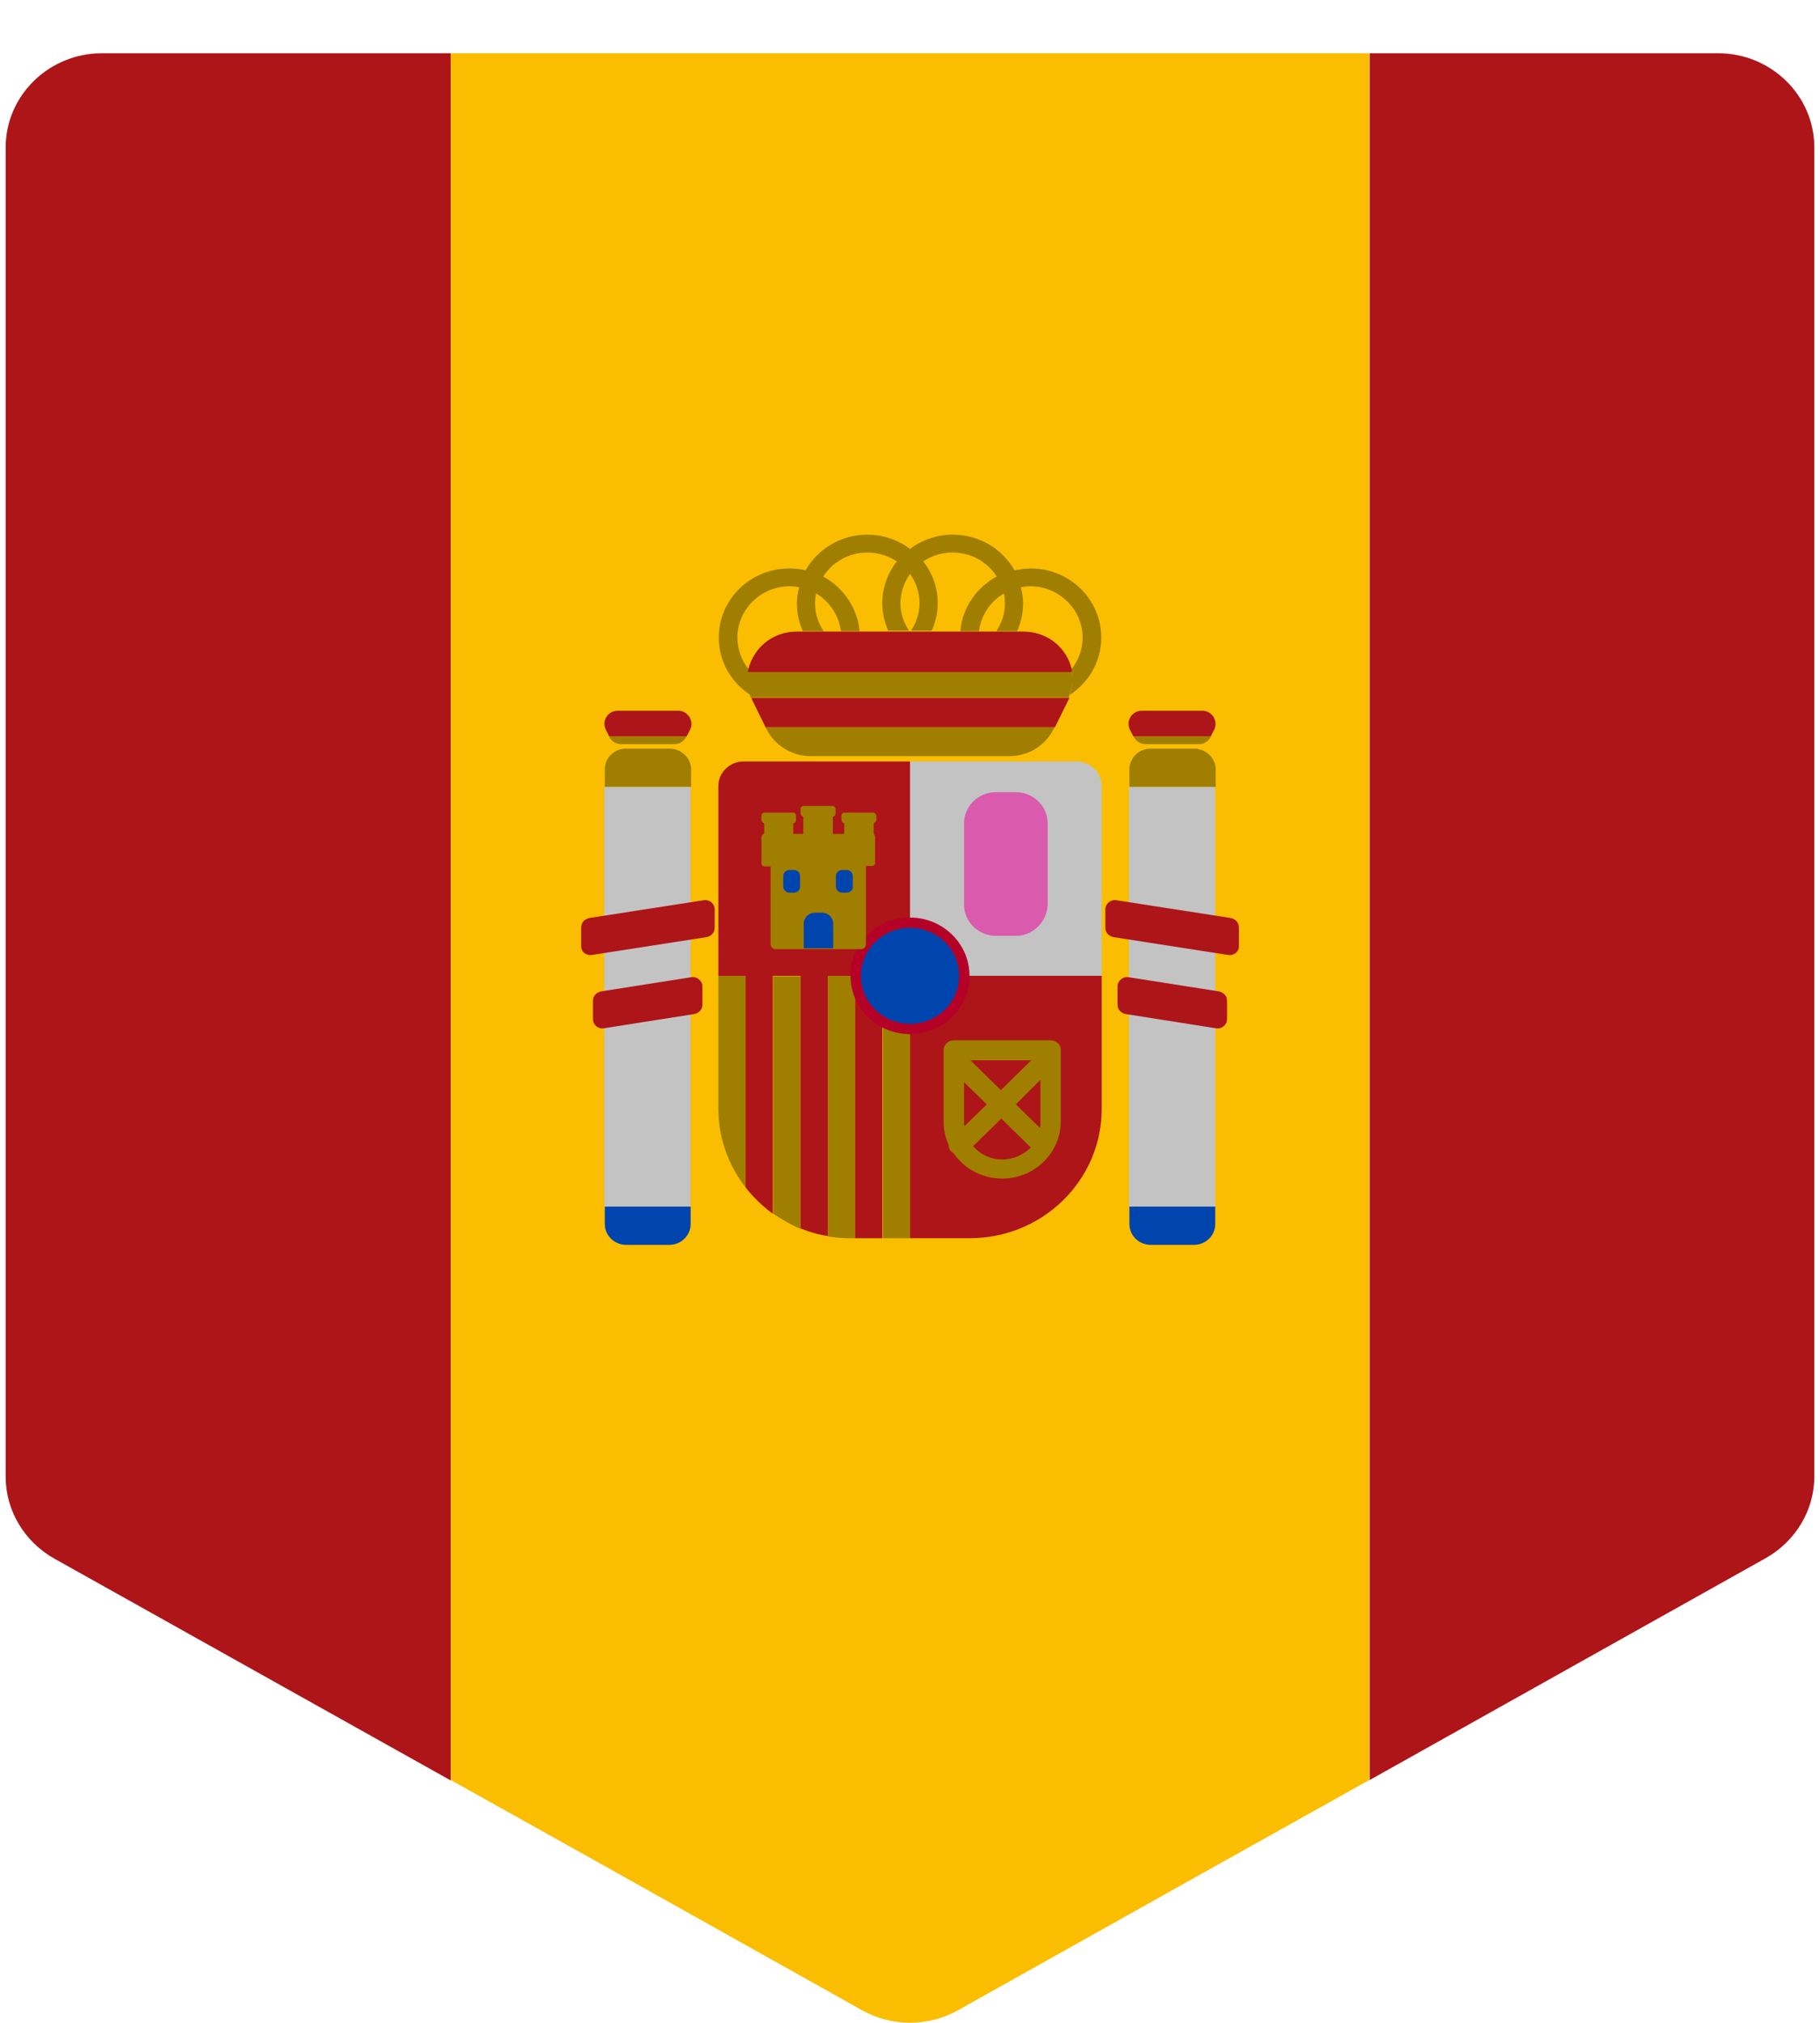 <?xml version="1.0" encoding="UTF-8"?>
<svg xmlns="http://www.w3.org/2000/svg" width="36" height="40" viewBox="0 0 36 40" fill="none">
  <g clip-path="url(#clip0_450_8557)">
    <path d="M2.017 1.053C0.966 1.053 0.112 1.889 0.112 2.917V29.201C0.112 29.87 0.481 30.485 1.074 30.82L8.917 35.208V1.053H2.017Z" fill="#AD1519"></path>
    <path d="M34.926 30.811C35.519 30.477 35.888 29.861 35.888 29.193V2.917C35.888 1.889 35.034 1.053 33.983 1.053H27.092V35.199L34.926 30.811Z" fill="#AD1519"></path>
    <path d="M11.909 1.053H8.917V35.199L11.909 36.87L17.057 39.754C17.641 40.079 18.36 40.079 18.944 39.754L24.092 36.87L27.083 35.199V1.053H24.092H11.909Z" fill="#FABD00"></path>
    <path d="M13.66 15.559H11.953V23.86H13.66V15.559Z" fill="#C3C3C3"></path>
    <path d="M24.037 15.559H22.33V23.86H24.037V15.559Z" fill="#C3C3C3"></path>
    <path d="M13.239 14.803H12.385C12.152 14.803 11.963 14.987 11.963 15.216V15.559H13.67V15.216C13.67 14.987 13.472 14.803 13.239 14.803Z" fill="#A07E00"></path>
    <path d="M23.616 14.803H22.762C22.529 14.803 22.34 14.987 22.34 15.216V15.559H24.047V15.216C24.047 14.987 23.849 14.803 23.616 14.803Z" fill="#A07E00"></path>
    <path d="M13.67 23.86H11.963V24.203C11.963 24.432 12.152 24.616 12.385 24.616H13.239C13.472 24.616 13.661 24.432 13.661 24.203V23.86H13.67Z" fill="#0044AD"></path>
    <path d="M24.047 23.86H22.34V24.203C22.34 24.432 22.529 24.616 22.762 24.616H23.616C23.849 24.616 24.038 24.432 24.038 24.203V23.86H24.047Z" fill="#0044AD"></path>
    <path d="M18 15.058H14.703C14.434 15.058 14.209 15.278 14.209 15.541V19.296H18V15.058Z" fill="#AD1519"></path>
    <path d="M21.792 19.296V15.541C21.792 15.278 21.568 15.058 21.298 15.058H18.001V19.296H21.792Z" fill="#C3C3C3"></path>
    <path d="M14.748 19.296H14.209V21.925C14.209 22.514 14.416 23.051 14.748 23.482V19.296Z" fill="#A07E00"></path>
    <path d="M14.748 19.296V23.482C14.901 23.675 15.081 23.851 15.287 24.001V19.296H14.748Z" fill="#AD1519"></path>
    <path d="M15.296 19.296V24.001C15.467 24.115 15.646 24.221 15.835 24.3V19.305H15.296V19.296Z" fill="#A07E00"></path>
    <path d="M15.835 19.296V24.291C16.006 24.361 16.185 24.414 16.374 24.441V19.288H15.835V19.296Z" fill="#AD1519"></path>
    <path d="M16.374 19.296V24.449C16.518 24.476 16.671 24.485 16.823 24.485H16.913V19.296H16.374Z" fill="#A07E00"></path>
    <path d="M17.452 19.296H16.913V24.485H17.452V19.296Z" fill="#AD1519"></path>
    <path d="M18.001 19.296H17.462V24.485H18.001V19.296Z" fill="#A07E00"></path>
    <path d="M18.001 19.296V24.485H19.178C20.624 24.485 21.792 23.341 21.792 21.926V19.296H18.001Z" fill="#AD1519"></path>
    <path d="M18 20.448C18.65 20.448 19.177 19.933 19.177 19.296C19.177 18.66 18.65 18.144 18 18.144C17.35 18.144 16.823 18.66 16.823 19.296C16.823 19.933 17.35 20.448 18 20.448Z" fill="#B50027"></path>
    <path d="M18.001 20.246C18.537 20.246 18.971 19.821 18.971 19.296C18.971 18.772 18.537 18.347 18.001 18.347C17.465 18.347 17.03 18.772 17.03 19.296C17.03 19.821 17.465 20.246 18.001 20.246Z" fill="#0044AD"></path>
    <path d="M17.273 16.069H16.707C16.671 16.069 16.644 16.095 16.644 16.131V16.218C16.644 16.245 16.671 16.271 16.698 16.28V16.491H16.473V16.148C16.5 16.148 16.527 16.122 16.527 16.087V15.999C16.527 15.963 16.5 15.937 16.464 15.937H15.898C15.862 15.937 15.835 15.963 15.835 15.999V16.087C15.835 16.113 15.862 16.139 15.889 16.148V16.491H15.691V16.28C15.718 16.28 15.745 16.254 15.745 16.218V16.131C15.745 16.095 15.718 16.069 15.682 16.069H15.125C15.089 16.069 15.062 16.095 15.062 16.131V16.218C15.062 16.245 15.089 16.271 15.116 16.28V16.491C15.089 16.491 15.062 16.517 15.062 16.553V17.072C15.062 17.107 15.089 17.133 15.125 17.133H15.242V18.672C15.242 18.725 15.287 18.769 15.341 18.769H17.03C17.084 18.769 17.129 18.725 17.129 18.672V17.124H17.246C17.282 17.124 17.309 17.098 17.309 17.063V16.544C17.309 16.526 17.3 16.509 17.282 16.491V16.271C17.309 16.271 17.335 16.245 17.335 16.21V16.122C17.327 16.095 17.3 16.069 17.273 16.069Z" fill="#A07E00"></path>
    <path d="M16.473 18.751H15.898V18.267C15.898 18.144 15.996 18.048 16.122 18.048H16.257C16.383 18.048 16.481 18.144 16.481 18.267V18.751H16.473Z" fill="#0044AD"></path>
    <path d="M15.7 17.652H15.619C15.547 17.652 15.493 17.599 15.493 17.529V17.326C15.493 17.256 15.547 17.203 15.619 17.203H15.7C15.772 17.203 15.826 17.256 15.826 17.326V17.529C15.826 17.599 15.772 17.652 15.7 17.652Z" fill="#0044AD"></path>
    <path d="M16.742 17.652H16.661C16.589 17.652 16.535 17.599 16.535 17.529V17.326C16.535 17.256 16.589 17.203 16.661 17.203H16.742C16.814 17.203 16.868 17.256 16.868 17.326V17.529C16.877 17.599 16.814 17.652 16.742 17.652Z" fill="#0044AD"></path>
    <path d="M24.29 18.883L22.026 18.531C21.936 18.514 21.864 18.443 21.864 18.347V17.986C21.864 17.872 21.963 17.784 22.08 17.801L24.344 18.153C24.434 18.171 24.506 18.241 24.506 18.338V18.698C24.515 18.821 24.407 18.901 24.29 18.883Z" fill="#AD1519"></path>
    <path d="M24.055 20.334L22.267 20.052C22.177 20.035 22.105 19.965 22.105 19.868V19.507C22.105 19.393 22.213 19.305 22.321 19.323L24.109 19.604C24.199 19.622 24.271 19.692 24.271 19.789V20.149C24.271 20.264 24.172 20.352 24.055 20.334Z" fill="#AD1519"></path>
    <path d="M11.711 18.883L13.975 18.531C14.065 18.514 14.137 18.443 14.137 18.347V17.986C14.137 17.872 14.038 17.784 13.921 17.801L11.657 18.153C11.568 18.171 11.496 18.241 11.496 18.338V18.698C11.487 18.821 11.595 18.901 11.711 18.883Z" fill="#AD1519"></path>
    <path d="M11.944 20.334L13.732 20.052C13.822 20.035 13.894 19.965 13.894 19.868V19.507C13.894 19.393 13.786 19.305 13.678 19.323L11.89 19.604C11.8 19.622 11.729 19.692 11.729 19.789V20.149C11.729 20.264 11.827 20.352 11.944 20.334Z" fill="#AD1519"></path>
    <path d="M13.652 14.425C13.733 14.258 13.607 14.055 13.418 14.055H12.215C12.026 14.055 11.9 14.249 11.981 14.425L12.053 14.565H13.58L13.652 14.425Z" fill="#AD1519"></path>
    <path d="M12.044 14.565L12.053 14.574C12.098 14.662 12.188 14.715 12.287 14.715H13.338C13.437 14.715 13.526 14.662 13.571 14.574L13.58 14.565H12.044Z" fill="#A07E00"></path>
    <path d="M24.019 14.425C24.1 14.258 23.974 14.055 23.786 14.055H22.582C22.393 14.055 22.267 14.249 22.348 14.425L22.42 14.565H23.947L24.019 14.425Z" fill="#AD1519"></path>
    <path d="M22.42 14.565L22.429 14.574C22.474 14.662 22.564 14.715 22.663 14.715H23.714C23.812 14.715 23.902 14.662 23.947 14.574L23.956 14.565H22.42Z" fill="#A07E00"></path>
    <path d="M20.39 11.241C20.282 11.241 20.174 11.259 20.067 11.277C19.824 10.854 19.375 10.573 18.845 10.573C18.53 10.573 18.234 10.679 18 10.854C17.767 10.679 17.47 10.573 17.156 10.573C16.635 10.573 16.176 10.854 15.934 11.277C15.826 11.25 15.718 11.241 15.61 11.241C14.838 11.241 14.218 11.857 14.218 12.604C14.218 13.079 14.46 13.492 14.838 13.739C14.775 13.572 14.775 13.396 14.811 13.238C14.667 13.062 14.586 12.842 14.586 12.604C14.586 12.05 15.053 11.593 15.619 11.593C15.682 11.593 15.745 11.602 15.808 11.611C15.781 11.716 15.763 11.822 15.763 11.936C15.763 12.13 15.808 12.314 15.88 12.481H16.293C16.185 12.323 16.122 12.138 16.122 11.936C16.122 11.866 16.131 11.804 16.14 11.734C16.41 11.892 16.59 12.165 16.635 12.481H17.003C16.958 12.015 16.68 11.62 16.284 11.4C16.464 11.118 16.787 10.925 17.156 10.925C17.371 10.925 17.578 10.995 17.74 11.101C17.56 11.329 17.452 11.62 17.452 11.927C17.452 12.121 17.497 12.305 17.569 12.472H17.982C17.874 12.314 17.811 12.13 17.811 11.927C17.811 11.716 17.883 11.514 18 11.347C18.117 11.514 18.189 11.707 18.189 11.927C18.189 12.13 18.126 12.314 18.018 12.472H18.431C18.503 12.305 18.548 12.121 18.548 11.927C18.548 11.611 18.44 11.329 18.261 11.101C18.431 10.986 18.629 10.925 18.845 10.925C19.213 10.925 19.537 11.118 19.716 11.4C19.321 11.611 19.033 12.015 18.997 12.481H19.366C19.402 12.165 19.59 11.892 19.86 11.734C19.869 11.795 19.878 11.866 19.878 11.936C19.878 12.138 19.815 12.323 19.707 12.481H20.12C20.192 12.314 20.237 12.13 20.237 11.936C20.237 11.822 20.219 11.716 20.192 11.611C20.255 11.602 20.318 11.593 20.381 11.593C20.947 11.593 21.414 12.05 21.414 12.604C21.414 12.842 21.333 13.062 21.19 13.238C21.226 13.396 21.217 13.572 21.163 13.739C21.54 13.492 21.783 13.079 21.783 12.604C21.783 11.857 21.163 11.241 20.39 11.241Z" fill="#A07E00"></path>
    <path d="M15.162 14.416C15.323 14.741 15.665 14.952 16.033 14.952H19.968C20.346 14.952 20.678 14.741 20.84 14.416L20.858 14.381H15.135L15.162 14.416Z" fill="#A07E00"></path>
    <path d="M21.199 13.238C21.109 12.824 20.732 12.49 20.247 12.49H20.13H19.707H19.366H18.998H18.432H18.018H17.982H17.569H17.003H16.635H16.293H15.88H15.754C15.269 12.49 14.901 12.824 14.802 13.238C14.802 13.255 14.793 13.273 14.793 13.29H21.199C21.199 13.273 21.199 13.255 21.199 13.238Z" fill="#AD1519"></path>
    <path d="M14.883 13.853L15.144 14.381H20.867L21.127 13.853C21.136 13.835 21.145 13.818 21.154 13.8H14.865C14.865 13.809 14.874 13.835 14.883 13.853Z" fill="#AD1519"></path>
    <path d="M21.199 13.29H14.793C14.766 13.44 14.775 13.589 14.829 13.739C14.838 13.756 14.847 13.774 14.847 13.791H21.136C21.145 13.774 21.154 13.756 21.154 13.739C21.217 13.589 21.226 13.44 21.199 13.29Z" fill="#A07E00"></path>
    <path d="M20.094 18.505H19.698C19.357 18.505 19.069 18.232 19.069 17.889V16.28C19.069 15.946 19.348 15.665 19.698 15.665H20.094C20.435 15.665 20.723 15.937 20.723 16.28V17.889C20.713 18.224 20.435 18.505 20.094 18.505Z" fill="#DA5AAD"></path>
    <path d="M20.776 20.571H18.863C18.755 20.571 18.665 20.659 18.665 20.765V22.181C18.665 22.348 18.701 22.497 18.764 22.638C18.764 22.691 18.782 22.743 18.827 22.779C18.836 22.787 18.854 22.796 18.863 22.805C19.069 23.104 19.42 23.306 19.824 23.306C20.462 23.306 20.983 22.796 20.983 22.172V20.756C20.983 20.659 20.893 20.571 20.776 20.571ZM19.069 22.189V21.398L19.519 21.838L19.078 22.268C19.069 22.242 19.069 22.216 19.069 22.189ZM19.195 20.967H20.399L19.797 21.556L19.195 20.967ZM20.579 21.354V22.189C20.579 22.233 20.579 22.268 20.57 22.304L20.094 21.838L20.579 21.354ZM19.824 22.928C19.59 22.928 19.384 22.823 19.249 22.664L19.806 22.119L20.39 22.691C20.246 22.831 20.049 22.928 19.824 22.928Z" fill="#A07E00"></path>
  </g>
  <defs>
    <clipPath id="clip0_450_8557">
      <rect width="36" height="40" fill="white"></rect>
    </clipPath>
  </defs>
</svg>
